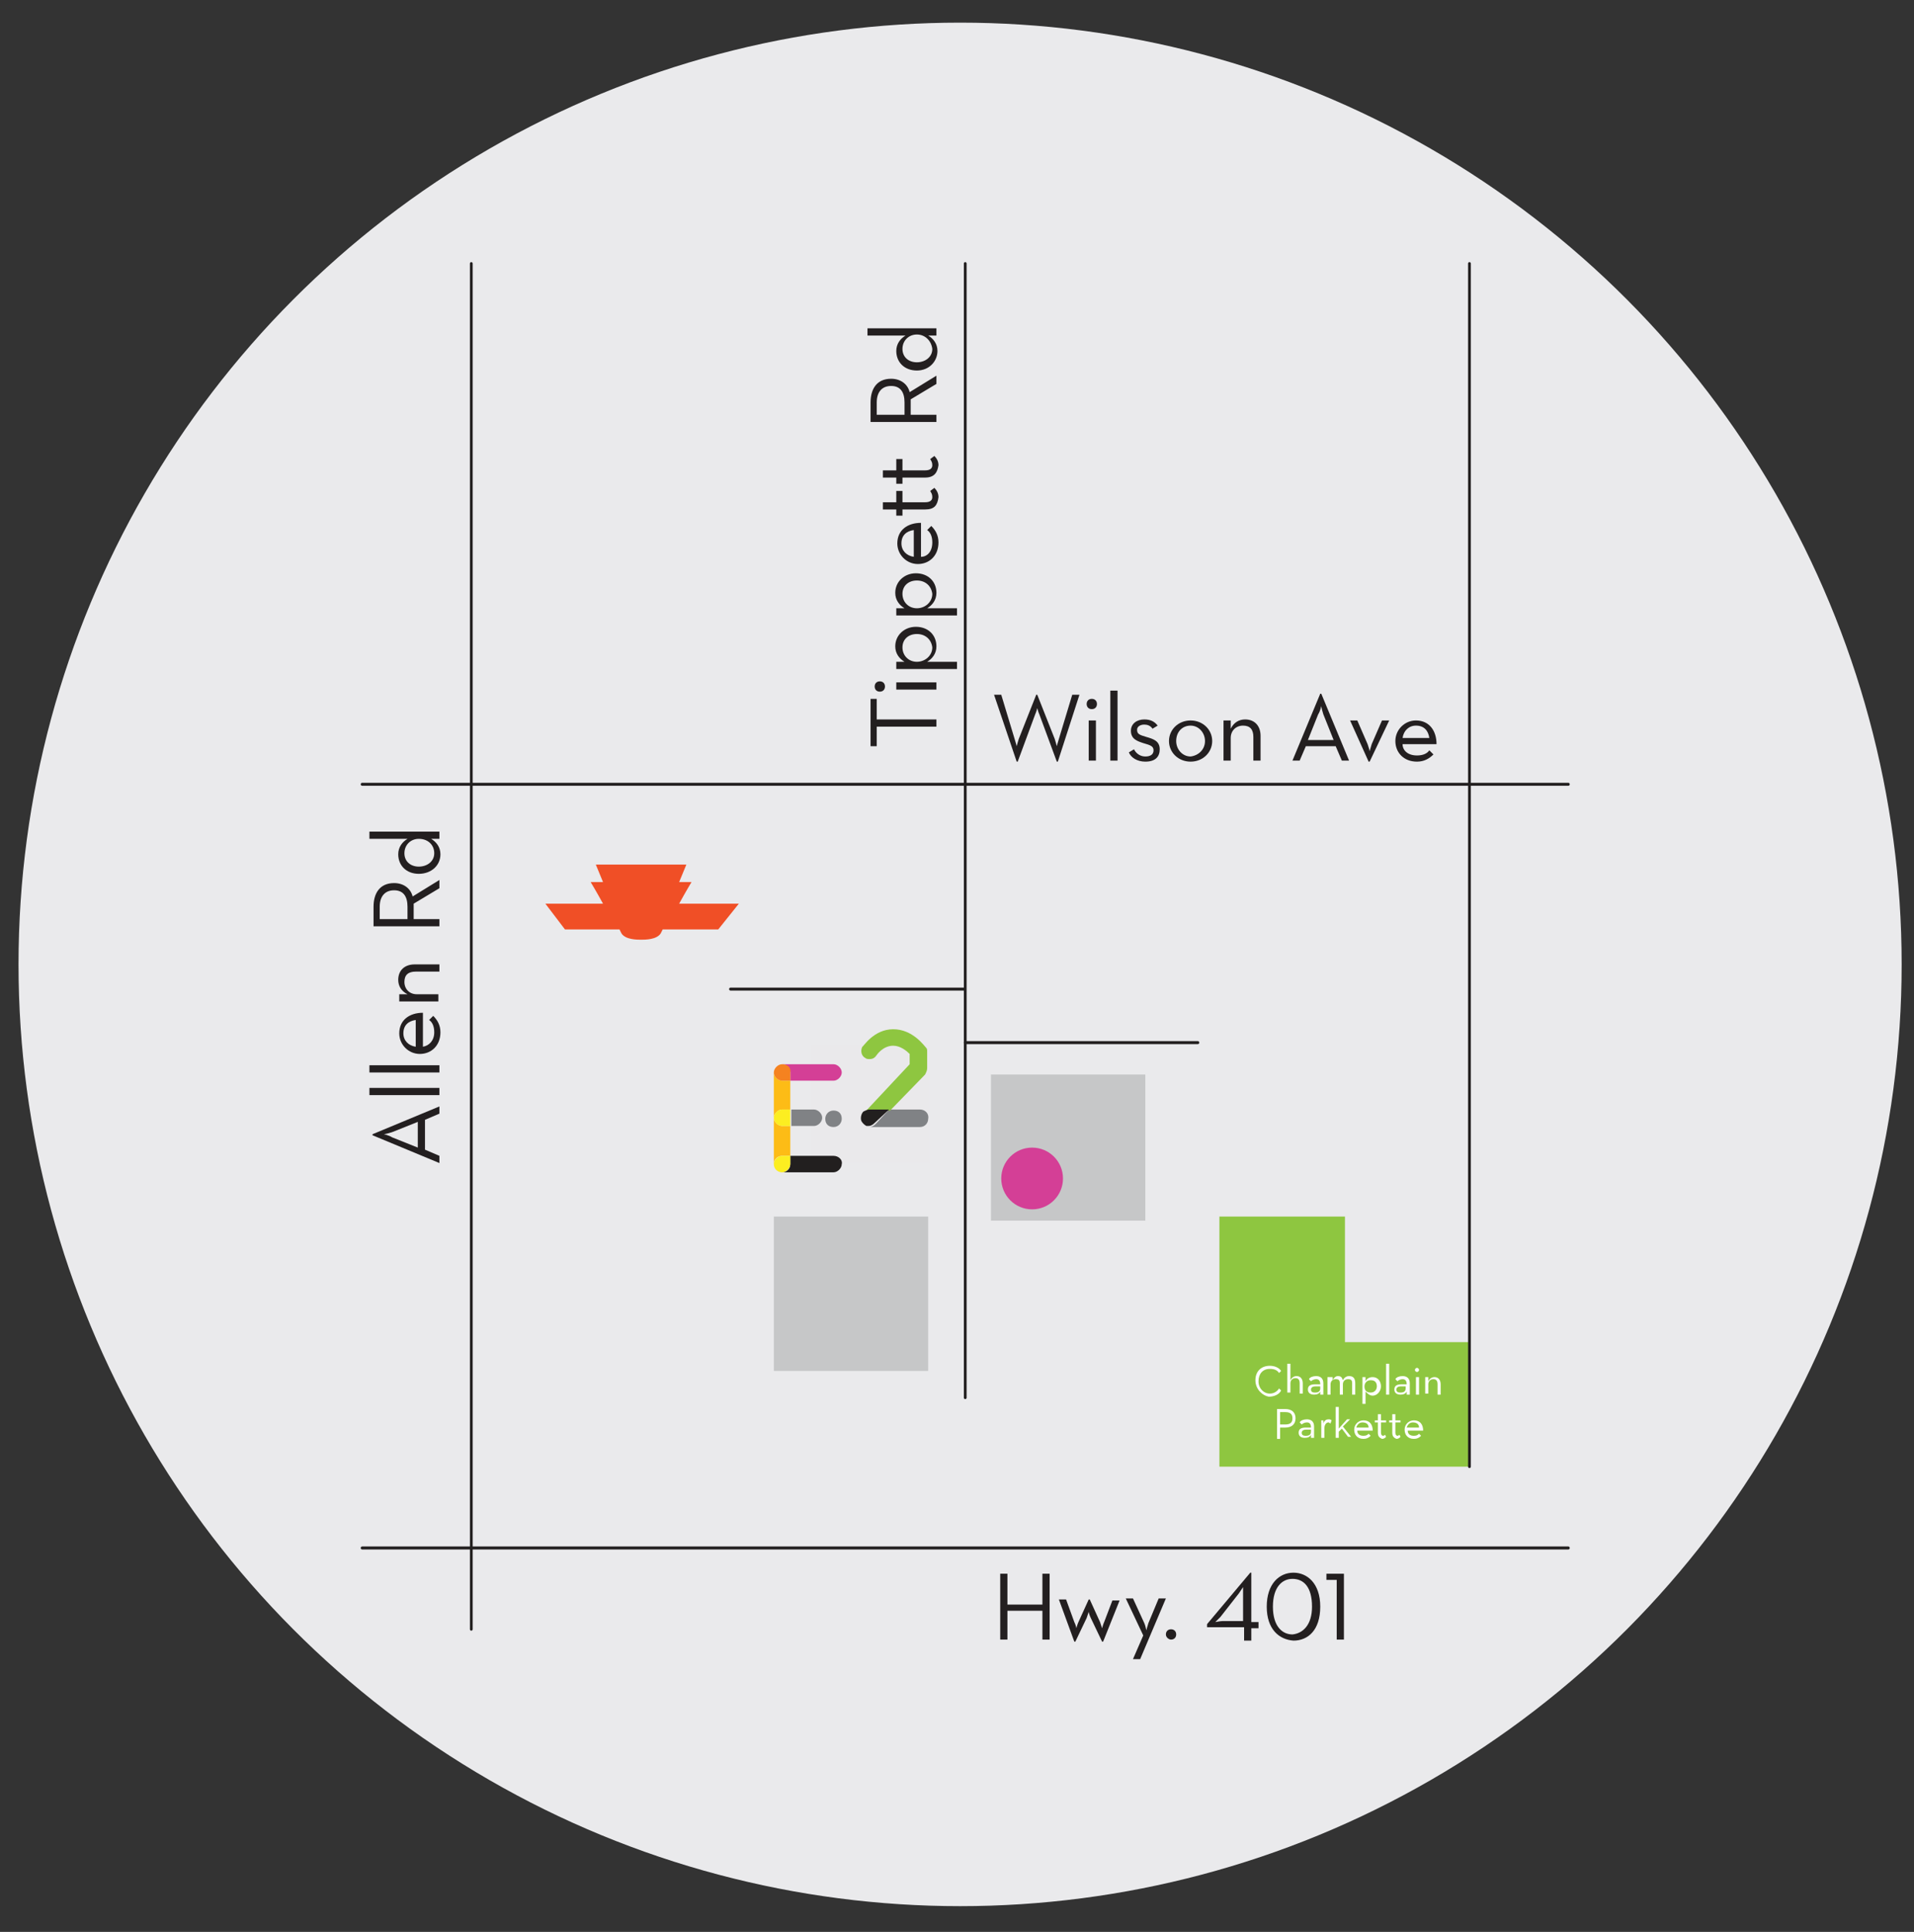 <?xml version="1.0" encoding="utf-8"?>
<!-- Generator: Adobe Illustrator 28.1.0, SVG Export Plug-In . SVG Version: 6.00 Build 0)  -->
<svg version="1.1" id="Layer_1" xmlns="http://www.w3.org/2000/svg" xmlns:xlink="http://www.w3.org/1999/xlink" x="0px" y="0px"
	 viewBox="0 0 186 187.7" style="enable-background:new 0 0 186 187.7;" xml:space="preserve">
<rect x="0" y="0" width="186" height="187.7" fill="#333333" stroke="none"/>
<style type="text/css">
	.st0{fill:#EAEAEC;}
	.st1{fill:#8EC640;}
	.st2{fill:none;stroke:#221F1F;stroke-width:0.268;stroke-linecap:round;}
	.st3{fill:none;stroke:#221F1F;stroke-width:0.292;stroke-linecap:round;}
	.st4{fill:#231F20;}
	.st5{fill:#FFFFFF;}
	.st6{fill:#EAE9EB;}
	.st7{fill:#C6C7C8;}
	.st8{fill:#D43F96;}
	.st9{fill:#F04F26;}
	.st10{fill:#FDBC16;}
	.st11{fill:#808285;}
	.st12{fill:#FCEE21;}
	.st13{fill:#221F1F;}
	.st14{fill:#F58220;}
</style>
<g>
	<circle class="st0" cx="93.3" cy="93.7" r="91.5"/>
	<g>
		<polygon class="st1" points="130.7,130.4 130.7,118.2 118.5,118.2 118.5,142.5 142.8,142.5 142.8,130.4 		"/>
		<line class="st2" x1="45.8" y1="25.6" x2="45.8" y2="158.3"/>
		<line class="st3" x1="35.2" y1="150.4" x2="152.4" y2="150.4"/>
		<line class="st3" x1="35.2" y1="76.2" x2="152.4" y2="76.2"/>
		<line class="st3" x1="93.8" y1="101.3" x2="116.4" y2="101.3"/>
		<g>
			<g>
				<path class="st4" d="M97.2,152.9h0.7v3h3.4v-3h0.7v6.4h-0.7v-2.8h-3.4v2.8h-0.7V152.9z"/>
				<path class="st4" d="M102.9,155.4h0.7l0.8,2.2c0.1,0.2,0.2,0.5,0.2,0.6c0,0,0.1-0.4,0.2-0.6l1-2.2h0.1l1,2.2
					c0.1,0.3,0.2,0.6,0.2,0.6c0,0,0.1-0.4,0.2-0.6l0.8-2.1h0.7l-1.6,4h-0.1l-1.1-2.3c-0.1-0.2-0.2-0.5-0.2-0.6c0,0-0.1,0.3-0.2,0.6
					l-1.1,2.3h-0.1L102.9,155.4z"/>
				<path class="st4" d="M111.1,158.9l-1.7-3.6h0.7l1.1,2.4c0.1,0.2,0.2,0.7,0.2,0.7s0.1-0.4,0.2-0.7l1-2.4h0.7l-2.5,5.9h-0.7
					L111.1,158.9z"/>
				<path class="st4" d="M113.3,158.8c0-0.3,0.2-0.5,0.5-0.5c0.3,0,0.5,0.2,0.5,0.5c0,0.3-0.2,0.5-0.5,0.5
					C113.6,159.3,113.3,159.1,113.3,158.8z"/>
				<path class="st4" d="M120.8,158.1h-3.5v-0.3l4.2-5h0.1v4.8h0.7v0.6h-0.7v1.2h-0.7V158.1z M118.8,157.5h2v-2.6c0-0.3,0-0.6,0-0.7
					c0,0-0.2,0.3-0.4,0.6l-1.8,2.3c-0.2,0.2-0.5,0.5-0.5,0.5S118.6,157.5,118.8,157.5z"/>
				<path class="st4" d="M123.1,156.1c0-2.2,1.2-3.3,2.6-3.3c1.3,0,2.6,1,2.6,3.3s-1.2,3.3-2.6,3.3
					C124.3,159.3,123.1,158.3,123.1,156.1z M127.5,156.1c0-1.9-0.8-2.7-1.9-2.7c-1,0-1.9,0.8-1.9,2.7c0,1.9,0.9,2.7,1.9,2.7
					C126.6,158.7,127.5,157.9,127.5,156.1z"/>
				<path class="st4" d="M129.9,153.5h-1v-0.6h1.7v6.4h-0.7V153.5z"/>
			</g>
		</g>
		<g>
			<g>
				<path class="st4" d="M36.2,110.3v-0.1l6.5-2.7v0.7l-1.4,0.6v2.9l1.4,0.6v0.7L36.2,110.3z M40.6,109l-2.5,1
					c-0.3,0.1-0.7,0.2-0.8,0.2c0,0,0.5,0.1,0.8,0.3l2.5,1V109z"/>
				<path class="st4" d="M35.9,106.4v-0.7h6.8v0.7H35.9z"/>
				<path class="st4" d="M35.9,104.2v-0.7h6.8v0.7H35.9z"/>
				<path class="st4" d="M42.2,100.3c0-0.6-0.2-1-0.5-1.2l0.4-0.4c0.4,0.4,0.7,0.9,0.7,1.6c0,1.3-0.9,2.1-2,2.1c-1.1,0-2-0.9-2-2
					c0-1.3,1-2,2.3-2v3.3C41.7,101.6,42.2,101.1,42.2,100.3z M40.4,99.1c-0.7,0.1-1.2,0.5-1.2,1.3c0,0.7,0.5,1.2,1.2,1.3V99.1z"/>
				<path class="st4" d="M38.8,97.3v-0.7l0.8,0c-0.6-0.3-0.9-0.8-0.9-1.4c0-0.9,0.6-1.5,1.6-1.5h2.4v0.7h-2.3c-0.7,0-1.1,0.3-1.1,1
					c0,0.7,0.5,1.2,1.2,1.2h2.1v0.7H38.8z"/>
				<path class="st4" d="M36.3,90v-1.9c0-1.3,0.6-2.3,2-2.3c0.9,0,1.6,0.5,1.8,1.3l2.6-1.6v0.8l-2.5,1.5c0,0.1,0,0.2,0,0.3v1.2h2.5
					V90H36.3z M39.6,88.1c0-1-0.4-1.6-1.3-1.6c-0.9,0-1.4,0.6-1.4,1.6v1.2h2.7V88.1z"/>
				<path class="st4" d="M40.7,84.9c-1.2,0-2-0.8-2-1.9c0-0.7,0.4-1.2,0.9-1.5h-3.7v-0.7h6.8v0.7l-0.8,0c0.5,0.3,0.9,0.8,0.9,1.5
					C42.8,84.1,41.9,84.9,40.7,84.9z M40.7,81.5c-0.8,0-1.4,0.6-1.4,1.4c0,0.8,0.6,1.3,1.4,1.3c0.8,0,1.5-0.5,1.5-1.3
					C42.2,82.1,41.6,81.5,40.7,81.5z"/>
			</g>
		</g>
		<g>
			<g>
				<path class="st4" d="M85.2,70.5v2h-0.6v-4.6h0.6v2H91v0.7H85.2z"/>
				<path class="st4" d="M85.5,67.2c-0.3,0-0.5-0.2-0.5-0.5s0.2-0.5,0.5-0.5s0.5,0.2,0.5,0.5S85.8,67.2,85.5,67.2z M87.1,67v-0.7H91
					V67H87.1z"/>
				<path class="st4" d="M87.1,65v-0.7l0.8,0c-0.5-0.3-0.9-0.8-0.9-1.5c0-1.1,0.9-1.9,2-1.9c1.2,0,2,0.8,2,1.9
					c0,0.7-0.4,1.2-0.9,1.5H93V65H87.1z M89.1,61.6c-0.8,0-1.4,0.5-1.4,1.3c0,0.8,0.6,1.4,1.4,1.4c0.8,0,1.5-0.6,1.5-1.4
					C90.5,62.1,89.9,61.6,89.1,61.6z"/>
				<path class="st4" d="M87.1,59.8v-0.7l0.8,0c-0.5-0.3-0.9-0.8-0.9-1.5c0-1.1,0.9-1.9,2-1.9c1.2,0,2,0.8,2,1.9
					c0,0.7-0.4,1.2-0.9,1.5H93v0.7H87.1z M89.1,56.4c-0.8,0-1.4,0.5-1.4,1.3c0,0.8,0.6,1.4,1.4,1.4c0.8,0,1.5-0.6,1.5-1.4
					C90.5,56.9,89.9,56.4,89.1,56.4z"/>
				<path class="st4" d="M90.6,52.7c0-0.6-0.2-1-0.5-1.2l0.4-0.4c0.4,0.4,0.7,0.9,0.7,1.6c0,1.3-0.9,2.1-2,2.1c-1.1,0-2-0.9-2-2
					c0-1.3,1-2,2.3-2v3.3C90.1,54.1,90.6,53.6,90.6,52.7z M88.8,51.5c-0.7,0.1-1.2,0.5-1.2,1.3c0,0.7,0.5,1.2,1.2,1.3V51.5z"/>
				<path class="st4" d="M89.9,49.5h-2.2v0.6h-0.6v-0.6h-1.3v-0.7h1.3v-1.1h0.6v1.1h2.2c0.5,0,0.7-0.2,0.7-0.5
					c0-0.3-0.1-0.4-0.2-0.6l0.4-0.3c0.2,0.2,0.4,0.5,0.4,0.9C91.1,49.1,90.8,49.5,89.9,49.5z"/>
				<path class="st4" d="M89.9,46.4h-2.2V47h-0.6v-0.6h-1.3v-0.7h1.3v-1.1h0.6v1.1h2.2c0.5,0,0.7-0.2,0.7-0.5c0-0.3-0.1-0.4-0.2-0.6
					l0.4-0.3c0.2,0.2,0.4,0.5,0.4,0.9C91.1,45.9,90.8,46.4,89.9,46.4z"/>
				<path class="st4" d="M84.6,41v-1.9c0-1.3,0.6-2.3,2-2.3c0.9,0,1.6,0.5,1.8,1.3l2.6-1.6v0.8l-2.5,1.5c0,0.1,0,0.2,0,0.3v1.2H91
					V41H84.6z M87.9,39.1c0-1-0.4-1.6-1.3-1.6c-0.9,0-1.4,0.6-1.4,1.6v1.2h2.7V39.1z"/>
				<path class="st4" d="M89.1,36c-1.2,0-2-0.8-2-1.9c0-0.7,0.4-1.2,0.9-1.5h-3.7v-0.7H91v0.7l-0.8,0c0.5,0.3,0.9,0.8,0.9,1.5
					C91.1,35.1,90.3,36,89.1,36z M89.1,32.5c-0.8,0-1.4,0.6-1.4,1.4c0,0.8,0.6,1.3,1.4,1.3c0.8,0,1.5-0.5,1.5-1.3
					C90.5,33.1,89.9,32.5,89.1,32.5z"/>
			</g>
		</g>
		<g>
			<g>
				<path class="st4" d="M96.6,67.5h0.7l1.3,4.3c0.1,0.3,0.2,0.7,0.2,0.7c0,0,0.1-0.4,0.2-0.7l1.7-4.3h0.1l1.7,4.3
					c0.1,0.3,0.2,0.7,0.2,0.7c0,0,0.1-0.4,0.2-0.7l1.3-4.3h0.7l-2.1,6.5h-0.1l-1.7-4.6c-0.1-0.2-0.2-0.6-0.2-0.6
					c0,0-0.1,0.4-0.2,0.6L98.9,74h-0.1L96.6,67.5z"/>
				<path class="st4" d="M105.6,68.4c0-0.3,0.2-0.5,0.5-0.5s0.5,0.2,0.5,0.5s-0.2,0.5-0.5,0.5S105.6,68.7,105.6,68.4z M105.8,70h0.7
					v3.9h-0.7V70z"/>
				<path class="st4" d="M107.9,67.1h0.7v6.8h-0.7V67.1z"/>
				<path class="st4" d="M109.7,73.1l0.5-0.3c0.2,0.4,0.6,0.7,1.1,0.7c0.5,0,0.8-0.2,0.8-0.6c0-0.4-0.3-0.5-1-0.7
					c-0.6-0.2-1.2-0.4-1.2-1.2c0-0.7,0.6-1.1,1.3-1.1c0.6,0,1,0.2,1.3,0.6l-0.5,0.3c-0.2-0.3-0.5-0.4-0.8-0.4
					c-0.4,0-0.7,0.2-0.7,0.5c0,0.4,0.2,0.5,0.9,0.7c0.7,0.2,1.3,0.4,1.3,1.2c0,0.7-0.4,1.2-1.4,1.2C110.5,74,109.9,73.6,109.7,73.1z
					"/>
				<path class="st4" d="M113.6,72c0-1.1,0.9-2,2.1-2c1.2,0,2.1,0.9,2.1,2c0,1.1-0.9,2-2.1,2C114.5,74,113.6,73.1,113.6,72z
					 M117.1,72c0-0.8-0.6-1.5-1.4-1.5c-0.8,0-1.4,0.6-1.4,1.5c0,0.8,0.6,1.5,1.4,1.5C116.5,73.4,117.1,72.8,117.1,72z"/>
				<path class="st4" d="M118.9,70h0.7l0,0.8c0.3-0.6,0.8-0.9,1.4-0.9c0.9,0,1.5,0.6,1.5,1.6v2.4h-0.7v-2.3c0-0.7-0.3-1.1-1-1.1
					c-0.7,0-1.2,0.5-1.2,1.2v2.2h-0.7V70z"/>
				<path class="st4" d="M128.3,67.4h0.1l2.7,6.5h-0.7l-0.6-1.4h-2.9l-0.6,1.4h-0.7L128.3,67.4z M129.6,71.9l-1-2.5
					c-0.1-0.3-0.2-0.7-0.2-0.8c0,0-0.1,0.5-0.3,0.8l-1,2.5H129.6z"/>
				<path class="st4" d="M131.2,70h0.7l1,2.3c0.1,0.3,0.2,0.6,0.2,0.7c0,0,0.1-0.4,0.2-0.7l1-2.3h0.7l-1.9,4h-0.1L131.2,70z"/>
				<path class="st4" d="M137.7,73.4c0.6,0,1-0.2,1.2-0.5l0.4,0.4c-0.4,0.4-0.9,0.7-1.6,0.7c-1.3,0-2.1-0.9-2.1-2c0-1.1,0.9-2,2-2
					c1.3,0,2,1,2,2.3h-3.3C136.3,72.9,136.8,73.4,137.7,73.4z M138.9,71.7c-0.1-0.7-0.5-1.2-1.3-1.2c-0.7,0-1.2,0.5-1.3,1.2H138.9z"
					/>
			</g>
		</g>
		<line class="st2" x1="93.8" y1="135.8" x2="93.8" y2="25.6"/>
		<line class="st2" x1="142.8" y1="142.5" x2="142.8" y2="25.6"/>
		<g>
			<g>
				<path class="st5" d="M122,134.1c0-0.9,0.6-1.4,1.4-1.4c0.5,0,0.9,0.2,1.1,0.5l-0.2,0.2c-0.2-0.3-0.5-0.4-0.9-0.4
					c-0.7,0-1.1,0.5-1.1,1.2s0.5,1.2,1.1,1.2c0.4,0,0.7-0.2,0.9-0.5l0.2,0.2c-0.2,0.4-0.7,0.6-1.2,0.6
					C122.7,135.6,122,135,122,134.1z"/>
				<path class="st5" d="M125.1,132.5h0.3v1.6c0.1-0.2,0.3-0.4,0.6-0.4c0.4,0,0.6,0.3,0.6,0.7v1h-0.3v-1c0-0.3-0.1-0.5-0.4-0.5
					c-0.3,0-0.5,0.2-0.5,0.5v0.9h-0.3V132.5z"/>
				<path class="st5" d="M128.3,134.5c0-0.3-0.1-0.5-0.4-0.5c-0.2,0-0.4,0.1-0.5,0.2l-0.2-0.2c0.1-0.2,0.4-0.3,0.7-0.3
					c0.4,0,0.7,0.2,0.7,0.7v1.1h-0.3l0-0.3c-0.1,0.2-0.3,0.3-0.6,0.3c-0.4,0-0.6-0.2-0.6-0.5c0-0.4,0.3-0.5,0.7-0.5L128.3,134.5
					L128.3,134.5z M127.8,134.7c-0.2,0-0.4,0.1-0.4,0.3c0,0.2,0.1,0.3,0.4,0.3c0.3,0,0.5-0.1,0.5-0.4v-0.2H127.8z"/>
				<path class="st5" d="M129.2,133.8h0.3l0,0.3c0.1-0.2,0.3-0.4,0.5-0.4c0.3,0,0.4,0.1,0.5,0.4c0.1-0.2,0.3-0.4,0.6-0.4
					c0.4,0,0.6,0.2,0.6,0.7v1.1h-0.3v-1.1c0-0.3-0.1-0.4-0.4-0.4c-0.3,0-0.5,0.2-0.5,0.5v1h-0.3v-1.1c0-0.3-0.1-0.4-0.4-0.4
					c-0.3,0-0.5,0.2-0.5,0.5v1h-0.3V133.8z"/>
				<path class="st5" d="M132.4,133.8h0.3l0,0.4c0.1-0.2,0.3-0.4,0.7-0.4c0.5,0,0.8,0.4,0.8,0.9c0,0.5-0.4,0.9-0.8,0.9
					c-0.3,0-0.5-0.2-0.7-0.4v1.2h-0.3V133.8z M133.8,134.7c0-0.4-0.2-0.6-0.6-0.6c-0.4,0-0.6,0.3-0.6,0.6c0,0.4,0.2,0.6,0.6,0.6
					C133.6,135.3,133.8,135,133.8,134.7z"/>
				<path class="st5" d="M134.7,132.5h0.3v3h-0.3V132.5z"/>
				<path class="st5" d="M136.7,134.5c0-0.3-0.1-0.5-0.4-0.5c-0.2,0-0.4,0.1-0.5,0.2l-0.2-0.2c0.1-0.2,0.4-0.3,0.7-0.3
					c0.4,0,0.7,0.2,0.7,0.7v1.1h-0.3l0-0.3c-0.1,0.2-0.3,0.3-0.6,0.3c-0.4,0-0.6-0.2-0.6-0.5c0-0.4,0.3-0.5,0.7-0.5L136.7,134.5
					L136.7,134.5z M136.1,134.7c-0.2,0-0.4,0.1-0.4,0.3c0,0.2,0.1,0.3,0.4,0.3c0.3,0,0.5-0.1,0.5-0.4v-0.2H136.1z"/>
				<path class="st5" d="M137.5,133.1c0-0.1,0.1-0.2,0.2-0.2c0.1,0,0.2,0.1,0.2,0.2c0,0.1-0.1,0.2-0.2,0.2
					C137.6,133.3,137.5,133.2,137.5,133.1z M137.6,133.8h0.3v1.7h-0.3V133.8z"/>
				<path class="st5" d="M138.5,133.8h0.3l0,0.4c0.1-0.2,0.3-0.4,0.6-0.4c0.4,0,0.6,0.3,0.6,0.7v1h-0.3v-1c0-0.3-0.1-0.5-0.4-0.5
					c-0.3,0-0.5,0.2-0.5,0.5v0.9h-0.3V133.8z"/>
				<path class="st5" d="M124.1,136.9h0.8c0.6,0,1,0.3,1,0.9c0,0.6-0.4,0.9-1,0.9h-0.5v1.1h-0.3V136.9z M124.9,138.4
					c0.5,0,0.7-0.2,0.7-0.6c0-0.4-0.2-0.6-0.7-0.6h-0.5v1.2H124.9z"/>
				<path class="st5" d="M127.4,138.7c0-0.3-0.1-0.5-0.4-0.5c-0.2,0-0.4,0.1-0.5,0.2l-0.2-0.2c0.1-0.2,0.4-0.3,0.7-0.3
					c0.4,0,0.7,0.2,0.7,0.7v1.1h-0.3l0-0.3c-0.1,0.2-0.3,0.3-0.6,0.3c-0.4,0-0.6-0.2-0.6-0.5c0-0.4,0.3-0.5,0.7-0.5L127.4,138.7
					L127.4,138.7z M126.9,138.9c-0.2,0-0.4,0.1-0.4,0.3c0,0.2,0.1,0.3,0.4,0.3c0.3,0,0.5-0.1,0.5-0.4v-0.2H126.9z"/>
				<path class="st5" d="M128.3,138h0.3l0,0.3c0.1-0.3,0.3-0.4,0.5-0.4c0.1,0,0.2,0,0.3,0.1l-0.1,0.3c-0.1,0-0.1-0.1-0.2-0.1
					c-0.2,0-0.4,0.2-0.4,0.6v0.9h-0.3V138z"/>
				<path class="st5" d="M130.1,139.7h-0.3v-3h0.3v1.9c0,0.1,0,0.2,0,0.2l0.8-0.9h0.3l-0.7,0.7l0.8,1H131l-0.6-0.8l-0.3,0.3V139.7z"
					/>
				<path class="st5" d="M132.5,139.5c0.3,0,0.4-0.1,0.5-0.2l0.2,0.2c-0.2,0.2-0.4,0.3-0.7,0.3c-0.6,0-0.9-0.4-0.9-0.9
					s0.4-0.9,0.9-0.9c0.6,0,0.9,0.4,0.9,1h-1.5C131.9,139.3,132.1,139.5,132.5,139.5z M133,138.7c0-0.3-0.2-0.5-0.6-0.5
					c-0.3,0-0.5,0.2-0.6,0.5H133z"/>
				<path class="st5" d="M133.9,139.2v-1h-0.3V138h0.3v-0.6h0.3v0.6h0.5v0.2h-0.5v1c0,0.2,0.1,0.3,0.2,0.3c0.1,0,0.2-0.1,0.2-0.1
					l0.1,0.2c-0.1,0.1-0.2,0.2-0.4,0.2C134.1,139.7,133.9,139.6,133.9,139.2z"/>
				<path class="st5" d="M135.3,139.2v-1H135V138h0.3v-0.6h0.3v0.6h0.5v0.2h-0.5v1c0,0.2,0.1,0.3,0.2,0.3c0.1,0,0.2-0.1,0.2-0.1
					l0.1,0.2c-0.1,0.1-0.2,0.2-0.4,0.2C135.5,139.7,135.3,139.6,135.3,139.2z"/>
				<path class="st5" d="M137.4,139.5c0.3,0,0.4-0.1,0.5-0.2l0.2,0.2c-0.2,0.2-0.4,0.3-0.7,0.3c-0.6,0-0.9-0.4-0.9-0.9
					s0.4-0.9,0.9-0.9c0.6,0,0.9,0.4,0.9,1h-1.5C136.8,139.3,137,139.5,137.4,139.5z M137.9,138.7c0-0.3-0.2-0.5-0.6-0.5
					c-0.3,0-0.5,0.2-0.6,0.5H137.9z"/>
			</g>
		</g>
		<line class="st3" x1="71" y1="96.1" x2="93.7" y2="96.1"/>
		<rect x="78.8" y="101.5" class="st6" width="11.5" height="11.5"/>
		<rect x="75.2" y="118.2" class="st7" width="15" height="15"/>
		<rect x="96.3" y="104.4" class="st7" width="15" height="14.2"/>
		<circle class="st8" cx="100.3" cy="114.5" r="3"/>
		<path class="st9" d="M71.8,87.8h-5.8c0.6-1.1,1.2-2.1,1.2-2.1H66l0.7-1.7h-8.8l0.7,1.7h-1.2c0,0,0.6,1,1.2,2.1H53l1.9,2.5h5.3
			c0.1,0.2,0.2,0.4,0.2,0.4c0.4,0.6,1.5,0.6,1.9,0.6c0.4,0,1.5,0,1.9-0.6c0,0,0.1-0.2,0.2-0.4h5.4L71.8,87.8z"/>
	</g>
	<g>
		<path class="st10" d="M75.2,113.1c0-0.5,0.4-0.8,0.8-0.8h0.8v-2.9H76c-0.4,0-0.8-0.4-0.8-0.8c0-0.4,0.4-0.8,0.8-0.8h0.8V105H76
			c-0.4,0-0.8-0.4-0.8-0.8"/>
		<line class="st10" x1="76" y1="114" x2="76" y2="114"/>
		<path class="st11" d="M79.1,107.8h-2.2v1.6h2.2c0.4,0,0.8-0.4,0.8-0.8C79.9,108.2,79.5,107.8,79.1,107.8"/>
		<path class="st12" d="M76.9,107.8H76c-0.4,0-0.8,0.4-0.8,0.8c0,0.4,0.4,0.8,0.8,0.8h0.8V107.8"/>
		<path class="st13" d="M81,112.3h-4.2v0.8c0,0.5-0.4,0.8-0.8,0.8h5c0.4,0,0.8-0.4,0.8-0.8C81.9,112.7,81.5,112.3,81,112.3"/>
		<path class="st12" d="M76.9,112.3H76c-0.4,0-0.8,0.4-0.8,0.8c0,0.5,0.4,0.8,0.8,0.8l0,0c0.4,0,0.8-0.4,0.8-0.8V112.3"/>
		<path class="st8" d="M76,103.4c0.4,0,0.8,0.4,0.8,0.8v0.8H81c0.4,0,0.8-0.4,0.8-0.8c0-0.4-0.4-0.8-0.8-0.8"/>
		<line class="st8" x1="81" y1="103.4" x2="76" y2="103.4"/>
		<path class="st14" d="M76,103.4c-0.4,0-0.8,0.4-0.8,0.8c0,0.4,0.4,0.8,0.8,0.8h0.8v-0.8C76.9,103.7,76.5,103.4,76,103.4"/>
		<path class="st11" d="M81.8,108.7c0,0.4-0.3,0.8-0.8,0.8s-0.8-0.3-0.8-0.8c0-0.4,0.3-0.8,0.8-0.8S81.8,108.2,81.8,108.7z"/>
		<g>
			<path class="st11" d="M83.9,108.1L83.9,108.1 M83.9,108.1 M89.4,107.8h-3l-1.3,1.4c-0.2,0.2-0.4,0.3-0.6,0.3c0,0,0,0,0,0h4.9
				c0.5,0,0.8-0.4,0.8-0.8C90.3,108.2,89.9,107.8,89.4,107.8"/>
			<path class="st1" d="M86.8,100c-1.9,0-2.9,1.7-3,1.7c-0.2,0.4-0.1,0.9,0.3,1.1c0.1,0.1,0.3,0.1,0.4,0.1c0.3,0,0.5-0.1,0.7-0.4
				c0,0,0.6-0.9,1.6-0.9c0.7,0,1.3,0.5,1.6,0.8v1l-4.4,4.7c0.1-0.2,0.4-0.2,0.6-0.2h1.9l3.4-3.5c0.1-0.2,0.2-0.4,0.2-0.6v-1.6
				c0-0.2,0-0.3-0.1-0.4C89.8,101.6,88.7,100,86.8,100"/>
			<path class="st13" d="M86.4,107.8h-1.9c-0.2,0-0.4,0.1-0.6,0.2l0,0c-0.2,0.2-0.3,0.6-0.2,0.9c0.1,0.2,0.3,0.4,0.5,0.5
				c0.1,0,0.1,0,0.2,0c0,0,0,0,0,0c0,0,0,0,0,0c0,0,0,0,0,0c0,0,0,0,0,0c0,0,0,0,0,0c0,0,0,0,0,0c0,0,0,0,0,0c0,0,0,0,0,0
				c0,0,0,0,0,0c0,0,0,0,0,0c0,0,0,0,0,0c0,0,0,0,0,0c0,0,0,0,0,0c0.2,0,0.4-0.1,0.6-0.3L86.4,107.8"/>
		</g>
	</g>
</g>
<g>
</g>
<g>
</g>
<g>
</g>
<g>
</g>
<g>
</g>
<g>
</g>
</svg>
